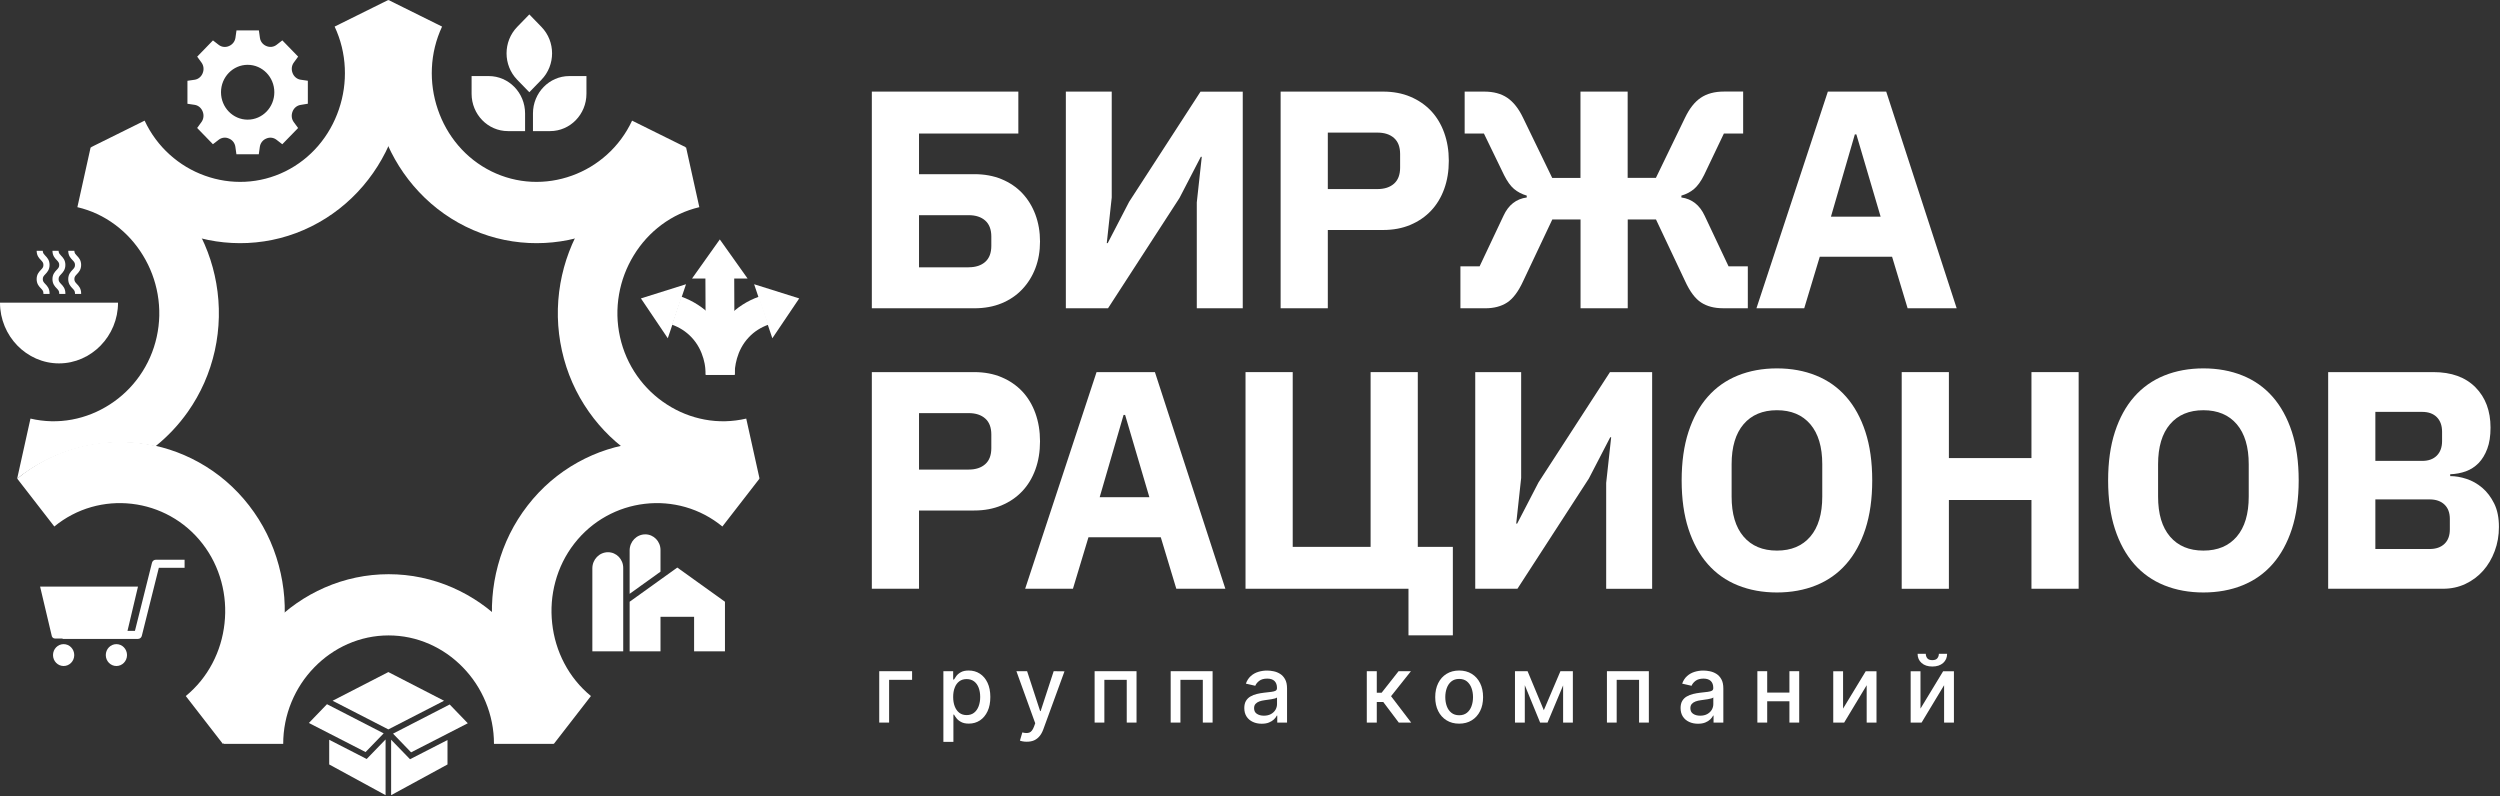 <?xml version="1.0" encoding="UTF-8"?> <svg xmlns="http://www.w3.org/2000/svg" width="631" height="201" viewBox="0 0 631 201" fill="none"><rect x="0" y="0" width="631" height="201" fill="#333333" stroke="none"/> <g clip-path="url(#clip0_522_184)"> <path d="M62.86 127.58C66.35 132.08 68.87 137.16 70.36 142.7C71.8 148.03 72.22 153.53 71.61 159.07C71 164.6 69.4 169.87 66.85 174.74C64.2 179.8 60.63 184.18 56.26 187.77L46.89 175.68C49.67 173.4 51.94 170.61 53.62 167.4C55.26 164.28 56.28 160.9 56.67 157.34C57.06 153.78 56.79 150.25 55.87 146.84C54.92 143.32 53.32 140.08 51.1 137.22C48.88 134.36 46.17 132.03 43.05 130.3C40.02 128.62 36.73 127.56 33.27 127.16C29.81 126.76 26.38 127.04 23.06 127.98C19.64 128.96 16.49 130.61 13.71 132.89L4.34 120.8C8.71 117.21 13.66 114.62 19.04 113.08C24.22 111.6 29.58 111.17 34.95 111.79C40.33 112.41 45.45 114.06 50.19 116.69C55.11 119.42 59.37 123.08 62.86 127.58Z" fill="white"></path> <path d="M39.32 141.28C38.87 141.28 38.47 141.59 38.36 142.04L34.06 159.23C33.42 159.23 32.79 159.23 32.18 159.23C33.06 155.5 33.94 151.78 34.83 148.05H10.12C11.09 152.16 12.07 156.28 13.04 160.39C13.06 160.46 13.07 160.53 13.09 160.6C13.12 160.68 13.17 160.78 13.25 160.87C13.44 161.09 13.69 161.15 13.84 161.16H15.8V161.27C19.38 161.26 22.39 161.26 25.31 161.27C26.8 161.27 28.31 161.27 29.91 161.27C31.45 161.27 33.08 161.27 34.84 161.26C35.29 161.26 35.68 160.94 35.79 160.5L40.09 143.31H46.59V141.28H39.32Z" fill="white"></path> <path d="M16.06 168.1C17.54 168.1 18.74 166.864 18.74 165.34C18.74 163.816 17.54 162.58 16.06 162.58C14.58 162.58 13.38 163.816 13.38 165.34C13.38 166.864 14.58 168.1 16.06 168.1Z" fill="white"></path> <path d="M29.38 168.1C30.86 168.1 32.06 166.864 32.06 165.34C32.06 163.816 30.86 162.58 29.38 162.58C27.9 162.58 26.7 163.816 26.7 165.34C26.7 166.864 27.9 168.1 29.38 168.1Z" fill="white"></path> <path d="M29.79 76.4C29.79 84.8 23.07 91.72 14.89 91.72C6.72 91.72 0 84.81 0 76.4C9.93 76.4 19.86 76.4 29.79 76.4Z" fill="white"></path> <path d="M18.77 70.44C18.77 69.87 19.02 69.61 19.4 69.21C19.85 68.74 20.48 68.09 20.48 66.87C20.48 65.65 19.86 65 19.4 64.53C19.05 64.16 18.82 63.92 18.78 63.46L18.77 63.31H17.22L17.23 63.49C17.29 64.59 17.85 65.18 18.3 65.65C18.68 66.05 18.93 66.31 18.93 66.88C18.93 67.45 18.68 67.71 18.3 68.11C17.85 68.58 17.22 69.23 17.22 70.45C17.22 71.67 17.84 72.32 18.3 72.79C18.68 73.19 18.93 73.45 18.93 74.02V74.19H20.48V74.02C20.48 72.8 19.86 72.15 19.4 71.68C19.02 71.27 18.77 71.01 18.77 70.44Z" fill="white"></path> <path d="M12.51 66.87C12.51 65.65 11.89 65 11.43 64.53C11.08 64.16 10.85 63.92 10.81 63.46L10.8 63.31H9.25L9.26 63.49C9.32 64.59 9.88 65.18 10.33 65.65C10.71 66.05 10.96 66.31 10.96 66.88C10.96 67.45 10.71 67.71 10.33 68.11C9.88 68.58 9.25 69.23 9.25 70.45C9.25 71.67 9.87 72.32 10.33 72.79C10.71 73.19 10.96 73.45 10.96 74.02V74.19H12.51V74.02C12.51 72.8 11.89 72.15 11.43 71.68C11.05 71.28 10.8 71.02 10.8 70.45C10.8 69.88 11.05 69.62 11.43 69.22C11.89 68.74 12.51 68.09 12.51 66.87Z" fill="white"></path> <path d="M16.5 66.87C16.5 65.65 15.88 65 15.42 64.53C15.07 64.16 14.84 63.92 14.8 63.46L14.79 63.31H13.24L13.25 63.49C13.31 64.59 13.87 65.18 14.32 65.65C14.7 66.05 14.95 66.31 14.95 66.88C14.95 67.45 14.7 67.71 14.32 68.11C13.87 68.58 13.24 69.23 13.24 70.45C13.24 71.67 13.86 72.32 14.32 72.79C14.7 73.19 14.95 73.45 14.95 74.02V74.19H16.5V74.02C16.5 72.8 15.88 72.15 15.42 71.68C15.04 71.28 14.79 71.02 14.79 70.45C14.79 69.88 15.04 69.62 15.42 69.22C15.87 68.74 16.5 68.09 16.5 66.87Z" fill="white"></path> <path d="M98.09 144.93C92.5 144.93 87.06 146.07 81.91 148.32C76.96 150.49 72.51 153.58 68.69 157.52C64.86 161.46 61.85 166.03 59.75 171.12C57.56 176.41 56.45 182 56.45 187.76H71.48C71.48 184.1 72.19 180.54 73.58 177.18C74.93 173.92 76.86 170.98 79.32 168.45C81.78 165.92 84.64 163.93 87.8 162.54C91.07 161.11 94.53 160.38 98.08 160.38C101.64 160.38 105.1 161.11 108.36 162.54C111.53 163.93 114.38 165.92 116.84 168.45C119.3 170.98 121.23 173.92 122.58 177.18C123.97 180.54 124.68 184.1 124.68 187.76H139.71C139.71 182.01 138.6 176.41 136.41 171.12C134.3 166.03 131.29 161.46 127.47 157.52C123.64 153.58 119.19 150.49 114.25 148.32C109.12 146.08 103.68 144.93 98.09 144.93Z" fill="white"></path> <path d="M83.09 186.72V192.95L97.32 200.7V186.64L92.55 191.57L83.09 186.72Z" fill="white"></path> <path d="M83.09 185.11L92.27 189.82L96.84 185.1L82.53 177.74L77.96 182.48L83.09 185.11Z" fill="white"></path> <path d="M98.02 169.63L83.95 176.87L98.02 184.1L112.08 176.87L98.02 169.63Z" fill="white"></path> <path d="M118.07 182.551L113.5 177.811L99.2 185.171L103.76 189.891L112.95 185.181L118.07 182.551Z" fill="white"></path> <path d="M98.72 186.71V200.7L112.95 192.95V186.78L103.49 191.63L98.72 186.71Z" fill="white"></path> <path d="M133.18 127.58C129.69 132.08 127.17 137.16 125.68 142.7C124.24 148.03 123.82 153.53 124.43 159.07C125.04 164.6 126.64 169.87 129.19 174.74C131.84 179.8 135.41 184.18 139.78 187.77L149.15 175.68C146.37 173.4 144.1 170.61 142.42 167.4C140.78 164.28 139.76 160.9 139.37 157.34C138.98 153.78 139.25 150.25 140.17 146.84C141.12 143.32 142.72 140.08 144.94 137.22C147.16 134.36 149.87 132.03 152.99 130.3C156.02 128.62 159.31 127.56 162.77 127.16C166.23 126.76 169.66 127.04 172.98 127.98C176.4 128.96 179.55 130.61 182.33 132.89L191.7 120.8C187.33 117.21 182.38 114.62 177 113.08C171.82 111.6 166.46 111.17 161.09 111.79C155.71 112.41 150.59 114.06 145.85 116.69C140.93 119.42 136.66 123.08 133.18 127.58Z" fill="white"></path> <path d="M141.83 88.5C143.07 94.11 145.37 99.31 148.65 103.96C151.81 108.44 155.73 112.21 160.31 115.17C164.89 118.13 169.9 120.13 175.19 121.11C180.69 122.13 186.24 122 191.69 120.72L188.35 105.65C184.88 106.46 181.35 106.55 177.86 105.9C174.47 105.27 171.26 103.99 168.31 102.08C165.36 100.18 162.84 97.76 160.82 94.89C158.74 91.93 157.28 88.62 156.49 85.06C155.7 81.49 155.62 77.86 156.25 74.27C156.86 70.78 158.11 67.48 159.96 64.45C161.81 61.42 164.16 58.83 166.95 56.75C169.83 54.61 173.04 53.11 176.51 52.29L173.17 37.22C167.72 38.5 162.66 40.86 158.13 44.23C153.78 47.47 150.11 51.51 147.23 56.22C144.35 60.93 142.41 66.08 141.45 71.52C140.46 77.18 140.59 82.89 141.83 88.5Z" fill="white"></path> <path d="M117.5 57.17C122.54 59.67 127.92 61.06 133.51 61.33C138.88 61.58 144.19 60.78 149.3 58.94C154.41 57.1 159.05 54.32 163.09 50.68C167.29 46.89 170.66 42.35 173.08 37.16L159.54 30.45C158 33.74 155.86 36.64 153.19 39.04C150.6 41.37 147.62 43.16 144.33 44.34C141.05 45.52 137.63 46.04 134.19 45.88C130.64 45.71 127.22 44.82 124.01 43.24C120.81 41.65 117.99 39.46 115.65 36.71C113.38 34.04 111.65 30.98 110.5 27.6C109.35 24.22 108.85 20.71 109.01 17.18C109.17 13.53 110.04 10.01 111.58 6.71L98.05 0C95.62 5.18 94.26 10.72 94.01 16.46C93.76 21.98 94.54 27.45 96.33 32.7C98.12 37.95 100.82 42.73 104.36 46.89C108.04 51.21 112.46 54.67 117.5 57.17Z" fill="white"></path> <path d="M132.53 33.09H128.2C123.14 33.09 119.03 28.87 119.03 23.66V19.2H123.36C128.42 19.2 132.53 23.42 132.53 28.63V33.09Z" fill="white"></path> <path d="M134.52 33.09H138.85C143.91 33.09 148.02 28.87 148.02 23.66V19.2H143.69C138.63 19.2 134.52 23.42 134.52 28.63V33.09Z" fill="white"></path> <path d="M133.6 23.28L130.54 20.13C126.96 16.45 126.96 10.48 130.54 6.79L133.6 3.64L136.66 6.79C140.24 10.47 140.24 16.44 136.66 20.13L133.6 23.28Z" fill="white"></path> <path d="M185.31 68.427L178.04 68.455L178.143 94.585L185.413 94.557L185.31 68.427Z" fill="white"></path> <path d="M181.68 60.43L174.66 70.31H188.7L181.68 60.43Z" fill="white"></path> <path d="M178.14 94.6C178.13 92.87 177.75 88.49 174.49 85.08C173.14 83.67 171.49 82.61 169.59 81.94L171.95 74.87C174.89 75.91 177.56 77.63 179.68 79.85C182.01 82.29 183.67 85.28 184.61 88.71C185.12 90.6 185.4 92.62 185.42 94.55L178.14 94.6Z" fill="white"></path> <path d="M185.42 94.59L178.15 94.56C178.16 91.92 178.73 85.21 183.85 79.85C185.97 77.63 188.64 75.9 191.59 74.87L193.94 81.95C192.04 82.62 190.39 83.67 189.04 85.09C185.79 88.49 185.42 92.86 185.42 94.59Z" fill="white"></path> <path d="M201.72 75.32L190.34 71.74L194.94 85.38L201.72 75.32Z" fill="white"></path> <path d="M161.77 75.32L173.15 71.74L168.55 85.38L161.77 75.32Z" fill="white"></path> <path d="M153.46 139.38C151.28 139.38 149.51 141.2 149.51 143.44V164.4H157.3V143.33C157.3 141.15 155.58 139.38 153.46 139.38Z" fill="white"></path> <path d="M166.71 138.82C166.71 136.64 164.99 134.87 162.87 134.87C160.69 134.87 158.92 136.69 158.92 138.93V149.88L166.71 144.29V138.82Z" fill="white"></path> <path d="M170.95 143.25L166.71 146.29L158.92 151.88V159.89V164.4H166.71V159.89V155.68H175.19V164.4H182.98V151.88L170.95 143.25Z" fill="white"></path> <path d="M78.54 57.17C73.5 59.67 68.12 61.06 62.53 61.33C57.16 61.58 51.85 60.78 46.74 58.94C41.63 57.1 36.99 54.32 32.95 50.68C28.75 46.89 25.38 42.35 22.96 37.16L36.5 30.45C38.04 33.74 40.18 36.64 42.85 39.04C45.44 41.37 48.42 43.16 51.71 44.34C54.99 45.52 58.41 46.04 61.85 45.88C65.4 45.71 68.82 44.82 72.03 43.24C75.23 41.65 78.05 39.46 80.39 36.71C82.66 34.04 84.39 30.98 85.54 27.6C86.69 24.22 87.19 20.71 87.03 17.18C86.87 13.53 86 10.01 84.46 6.71L97.99 0C100.42 5.18 101.78 10.72 102.03 16.46C102.28 21.98 101.5 27.45 99.71 32.7C97.92 37.95 95.22 42.73 91.68 46.89C88 51.21 83.57 54.67 78.54 57.17Z" fill="white"></path> <path d="M62.51 30.2C58.79 30.2 55.78 27.1 55.78 23.28C55.78 19.46 58.79 16.36 62.51 16.36C66.23 16.36 69.24 19.46 69.24 23.28C69.24 27.1 66.23 30.2 62.51 30.2ZM77.7 26.18C77.7 24.25 77.7 22.31 77.7 20.38L75.89 20.12C74.97 19.99 74.21 19.35 73.86 18.47C73.86 18.46 73.85 18.45 73.85 18.44C73.5 17.56 73.59 16.56 74.15 15.8L75.25 14.29C73.92 12.92 72.59 11.56 71.26 10.19L69.8 11.32C69.06 11.89 68.08 11.99 67.23 11.62C67.22 11.62 67.21 11.61 67.2 11.61C66.34 11.25 65.72 10.47 65.6 9.52L65.34 7.67C63.46 7.67 61.58 7.67 59.69 7.67L59.43 9.52C59.3 10.46 58.68 11.24 57.82 11.61C57.81 11.62 57.8 11.62 57.78 11.63C56.93 12 55.95 11.9 55.21 11.33L53.75 10.2C52.42 11.57 51.09 12.93 49.77 14.3L50.87 15.81C51.42 16.57 51.52 17.57 51.16 18.45C51.16 18.46 51.15 18.47 51.15 18.48C50.8 19.36 50.04 20 49.12 20.13L47.31 20.39C47.31 22.32 47.31 24.26 47.31 26.19L49.12 26.46C50.03 26.59 50.79 27.23 51.14 28.11C51.14 28.12 51.15 28.13 51.15 28.14C51.51 29.02 51.41 30.02 50.86 30.79L49.76 32.3C51.09 33.67 52.42 35.03 53.74 36.4L55.21 35.27C55.94 34.71 56.9 34.58 57.73 34.95C57.77 34.97 57.81 34.99 57.85 35C58.69 35.35 59.28 36.14 59.41 37.07L59.67 38.93C61.55 38.93 63.43 38.93 65.32 38.93L65.58 37.07C65.71 36.15 66.3 35.36 67.14 35C67.18 34.98 67.22 34.97 67.26 34.95C68.1 34.59 69.06 34.71 69.79 35.28L71.25 36.41C72.58 35.04 73.91 33.68 75.24 32.31L74.14 30.81C73.58 30.05 73.49 29.04 73.84 28.16C73.84 28.15 73.85 28.14 73.85 28.13C74.2 27.25 74.96 26.62 75.87 26.48L77.7 26.18Z" fill="white"></path> <path d="M54.59 71.52C53.64 66.08 51.69 60.93 48.81 56.22C45.93 51.51 42.26 47.47 37.91 44.23C33.38 40.86 28.33 38.5 22.87 37.22L19.53 52.29C23 53.1 26.21 54.6 29.09 56.75C31.88 58.83 34.23 61.42 36.08 64.45C37.93 67.48 39.18 70.78 39.79 74.27C40.42 77.87 40.34 81.5 39.55 85.06C38.76 88.63 37.3 91.93 35.22 94.89C33.2 97.76 30.68 100.18 27.73 102.08C24.78 103.98 21.57 105.27 18.18 105.9C14.68 106.55 11.15 106.46 7.69 105.65L4.35 120.72C4.37 120.73 4.4 120.73 4.42 120.74C7.43 118.36 15.77 112.42 28.02 111.73C32.17 111.5 35.93 111.91 39.24 112.64C42.34 110.15 45.08 107.25 47.4 103.96C50.68 99.31 52.97 94.1 54.22 88.5C55.45 82.89 55.58 77.18 54.59 71.52Z" fill="white"></path> <path d="M220.05 23.12H257.03V33.7H231.96V43.96H245.9C248.46 43.96 250.76 44.38 252.79 45.22C254.83 46.06 256.56 47.23 258 48.74C259.43 50.26 260.55 52.06 261.33 54.15C262.11 56.24 262.5 58.51 262.5 60.96C262.5 63.41 262.11 65.66 261.33 67.7C260.55 69.74 259.44 71.51 258 73.03C256.56 74.55 254.83 75.72 252.79 76.56C250.75 77.4 248.45 77.81 245.9 77.81H220.05V23.12ZM244.49 67.46C246.27 67.46 247.66 67 248.68 66.09C249.7 65.18 250.21 63.83 250.21 62.06V59.71C250.21 57.93 249.7 56.59 248.68 55.68C247.66 54.77 246.27 54.31 244.49 54.31H231.96V67.47H244.49V67.46Z" fill="white"></path> <path d="M269.01 23.12H280.6V49.84L279.35 61.36H279.59L284.99 50.94L303.01 23.13H313.67V77.8H302.07V51.09L303.33 39.57H303.09L297.69 49.99L279.67 77.8H269.02V23.12H269.01Z" fill="white"></path> <path d="M323.23 77.8V23.12H349.08C351.64 23.12 353.94 23.55 355.97 24.41C358.01 25.27 359.74 26.46 361.18 27.97C362.61 29.49 363.73 31.33 364.51 33.49C365.29 35.66 365.68 38.02 365.68 40.58C365.68 43.19 365.29 45.57 364.51 47.71C363.73 49.85 362.62 51.68 361.18 53.2C359.74 54.72 358.01 55.9 355.97 56.76C353.93 57.62 351.63 58.05 349.08 58.05H335.14V77.8H323.23ZM335.14 47.72H347.67C349.45 47.72 350.84 47.26 351.86 46.35C352.88 45.44 353.39 44.09 353.39 42.32V38.87C353.39 37.09 352.88 35.75 351.86 34.84C350.84 33.93 349.45 33.47 347.67 33.47H335.14V47.72Z" fill="white"></path> <path d="M368.59 67.23H373.45L379.48 54.46C380.73 51.74 382.69 50.2 385.35 49.84V49.37C384.1 49 383.03 48.44 382.14 47.69C381.25 46.94 380.42 45.77 379.63 44.2L374.54 33.7H369.68V23.12H374.61C376.96 23.12 378.91 23.64 380.45 24.69C381.99 25.74 383.31 27.41 384.41 29.71L391.78 44.91H398.91V23.12H410.82V44.9H417.95L425.31 29.7C426.41 27.4 427.72 25.73 429.27 24.68C430.81 23.64 432.76 23.11 435.11 23.11H439.97V33.7H435.11L430.1 44.2C429.32 45.77 428.48 46.93 427.59 47.69C426.7 48.45 425.63 49.01 424.38 49.37V49.84C427.04 50.21 429 51.75 430.26 54.46L436.29 67.23H441.15V77.8H434.88C432.68 77.8 430.85 77.32 429.36 76.35C427.87 75.38 426.53 73.59 425.33 70.98L417.97 55.39H410.84V77.8H398.93V55.4H391.8L384.43 70.99C383.23 73.6 381.88 75.39 380.4 76.36C378.91 77.33 377.07 77.81 374.88 77.81H368.61V67.23H368.59Z" fill="white"></path> <path d="M481.48 77.8L477.56 64.8H459.31L455.39 77.8H443.33L461.35 23.12H476.08L493.86 77.8H481.48ZM468.55 33.93H468.16L462.13 54.69H474.67L468.55 33.93Z" fill="white"></path> <path d="M220.05 148.6V93.92H245.9C248.46 93.92 250.76 94.35 252.79 95.21C254.83 96.07 256.56 97.26 258 98.77C259.43 100.29 260.55 102.13 261.33 104.29C262.11 106.46 262.5 108.82 262.5 111.38C262.5 113.99 262.11 116.37 261.33 118.51C260.55 120.65 259.44 122.48 258 124C256.56 125.52 254.83 126.7 252.79 127.56C250.75 128.42 248.45 128.85 245.9 128.85H231.96V148.59H220.05V148.6ZM231.96 118.52H244.49C246.27 118.52 247.66 118.06 248.68 117.15C249.7 116.24 250.21 114.89 250.21 113.12V109.67C250.21 107.89 249.7 106.55 248.68 105.64C247.66 104.73 246.27 104.27 244.49 104.27H231.96V118.52Z" fill="white"></path> <path d="M296.9 148.6L292.98 135.6H274.73L270.81 148.6H258.75L276.77 93.92H291.5L309.28 148.6H296.9ZM283.98 104.73H283.59L277.56 125.49H290.1L283.98 104.73Z" fill="white"></path> <path d="M355.5 148.6H314.37V93.92H326.28V138.03H345.94V93.92H357.85V138.03H366.7V160.36H355.5V148.6Z" fill="white"></path> <path d="M372.35 93.92H383.94V120.64L382.69 132.16H382.93L388.33 121.74L406.35 93.93H417V148.61H405.4V121.89L406.66 110.37H406.42L401.02 120.79L383 148.6H372.35V93.92Z" fill="white"></path> <path d="M448.5 149.54C444.9 149.54 441.61 148.94 438.63 147.74C435.65 146.54 433.12 144.75 431.03 142.37C428.94 139.99 427.32 137.04 426.17 133.52C425.02 129.99 424.45 125.91 424.45 121.26C424.45 116.61 425.02 112.53 426.17 109C427.32 105.48 428.94 102.52 431.03 100.15C433.12 97.77 435.65 95.99 438.63 94.78C441.61 93.58 444.9 92.98 448.5 92.98C452.11 92.98 455.4 93.58 458.37 94.78C461.35 95.98 463.88 97.77 465.97 100.15C468.06 102.53 469.68 105.48 470.83 109C471.98 112.53 472.55 116.61 472.55 121.26C472.55 125.91 471.97 130 470.83 133.52C469.68 137.04 468.06 140 465.97 142.37C463.88 144.75 461.35 146.54 458.37 147.74C455.39 148.94 452.1 149.54 448.5 149.54ZM448.5 138.97C452.11 138.97 454.91 137.79 456.92 135.44C458.93 133.09 459.94 129.72 459.94 125.33V117.18C459.94 112.79 458.93 109.43 456.92 107.07C454.91 104.72 452.1 103.54 448.5 103.54C444.9 103.54 442.09 104.72 440.08 107.07C438.07 109.42 437.06 112.79 437.06 117.18V125.33C437.06 129.72 438.06 133.08 440.08 135.44C442.08 137.79 444.89 138.97 448.5 138.97Z" fill="white"></path> <path d="M512.74 126.2H491.9V148.61H479.99V93.92H491.9V115.62H512.74V93.92H524.65V148.6H512.74V126.2Z" fill="white"></path> <path d="M556.14 149.54C552.54 149.54 549.25 148.94 546.27 147.74C543.29 146.54 540.76 144.75 538.67 142.37C536.58 139.99 534.96 137.04 533.81 133.52C532.66 129.99 532.09 125.91 532.09 121.26C532.09 116.61 532.66 112.53 533.81 109C534.96 105.48 536.58 102.52 538.67 100.15C540.76 97.77 543.29 95.99 546.27 94.78C549.25 93.58 552.54 92.98 556.14 92.98C559.75 92.98 563.04 93.58 566.01 94.78C568.99 95.98 571.52 97.77 573.61 100.15C575.7 102.53 577.32 105.48 578.47 109C579.62 112.53 580.19 116.61 580.19 121.26C580.19 125.91 579.61 130 578.47 133.52C577.32 137.04 575.7 140 573.61 142.37C571.52 144.75 568.99 146.54 566.01 147.74C563.04 148.94 559.74 149.54 556.14 149.54ZM556.14 138.97C559.75 138.97 562.55 137.79 564.56 135.44C566.57 133.09 567.58 129.72 567.58 125.33V117.18C567.58 112.79 566.57 109.43 564.56 107.07C562.55 104.72 559.74 103.54 556.14 103.54C552.54 103.54 549.73 104.72 547.72 107.07C545.71 109.42 544.7 112.79 544.7 117.18V125.33C544.7 129.72 545.7 133.08 547.72 135.44C549.73 137.79 552.54 138.97 556.14 138.97Z" fill="white"></path> <path d="M587.63 93.92H614.19C618.74 93.92 622.27 95.2 624.81 97.76C627.34 100.32 628.61 103.71 628.61 107.94C628.61 110.03 628.34 111.81 627.79 113.27C627.24 114.74 626.51 115.94 625.6 116.88C624.68 117.82 623.61 118.51 622.39 118.96C621.16 119.4 619.84 119.65 618.43 119.7V120.17C619.74 120.17 621.11 120.4 622.54 120.87C623.98 121.34 625.29 122.08 626.5 123.1C627.7 124.12 628.71 125.44 629.52 127.06C630.33 128.68 630.73 130.66 630.73 133.01C630.73 135.15 630.38 137.18 629.67 139.08C628.96 140.99 627.99 142.64 626.73 144.06C625.47 145.47 623.99 146.58 622.26 147.39C620.54 148.2 618.66 148.6 616.62 148.6H587.63V93.92ZM599.54 116.33H611.37C612.94 116.33 614.16 115.89 615.05 115C615.94 114.11 616.38 112.88 616.38 111.32V108.97C616.38 107.4 615.93 106.18 615.05 105.29C614.16 104.4 612.93 103.96 611.37 103.96H599.54V116.33ZM599.54 138.57H613.25C614.82 138.57 616.06 138.14 616.97 137.28C617.88 136.42 618.34 135.2 618.34 133.64V130.98C618.34 129.41 617.88 128.2 616.97 127.34C616.06 126.48 614.82 126.05 613.25 126.05H599.54V138.57Z" fill="white"></path> <path d="M230.21 169.41V171.59H224.41V182.38H221.92V169.41H230.21Z" fill="white"></path> <path d="M238.11 187.25V169.41H240.58V171.51H240.79C240.94 171.24 241.15 170.93 241.42 170.57C241.7 170.22 242.08 169.9 242.57 169.64C243.06 169.37 243.71 169.24 244.51 169.24C245.56 169.24 246.49 169.5 247.31 170.03C248.13 170.56 248.78 171.32 249.25 172.32C249.72 173.32 249.96 174.51 249.96 175.92C249.96 177.32 249.73 178.52 249.26 179.52C248.79 180.52 248.15 181.29 247.34 181.83C246.52 182.37 245.59 182.64 244.54 182.64C243.75 182.64 243.11 182.51 242.61 182.24C242.11 181.98 241.72 181.67 241.44 181.31C241.16 180.96 240.94 180.64 240.79 180.36H240.64V187.24H238.11V187.25ZM240.58 175.9C240.58 176.81 240.71 177.61 240.98 178.3C241.25 178.99 241.63 179.52 242.13 179.91C242.63 180.29 243.24 180.49 243.97 180.49C244.72 180.49 245.36 180.29 245.86 179.89C246.37 179.49 246.75 178.94 247.01 178.25C247.27 177.56 247.4 176.78 247.4 175.91C247.4 175.05 247.27 174.29 247.02 173.6C246.76 172.92 246.38 172.38 245.87 171.99C245.36 171.6 244.73 171.4 243.97 171.4C243.24 171.4 242.62 171.59 242.12 171.97C241.62 172.35 241.23 172.87 240.98 173.55C240.71 174.21 240.58 175 240.58 175.9Z" fill="white"></path> <path d="M259.15 187.21C258.77 187.21 258.43 187.18 258.12 187.12C257.81 187.06 257.58 187 257.43 186.93L258.04 184.86C258.73 185.05 259.31 185.07 259.79 184.91C260.26 184.75 260.66 184.25 260.98 183.41L261.29 182.55L256.54 169.41H259.24L262.53 179.48H262.66L265.95 169.41L268.68 169.44L263.32 184.12C263.07 184.79 262.76 185.36 262.37 185.82C261.99 186.28 261.53 186.63 261 186.87C260.47 187.1 259.85 187.21 259.15 187.21Z" fill="white"></path> <path d="M276.28 182.38V169.41H286.86V182.38H284.39V171.59H278.74V182.38H276.28Z" fill="white"></path> <path d="M295.48 182.38V169.41H306.06V182.38H303.59V171.59H297.94V182.38H295.48Z" fill="white"></path> <path d="M318.45 182.67C317.63 182.67 316.88 182.52 316.22 182.21C315.55 181.9 315.03 181.46 314.64 180.87C314.26 180.28 314.06 179.57 314.06 178.72C314.06 177.99 314.2 177.38 314.48 176.91C314.76 176.44 315.14 176.06 315.62 175.79C316.1 175.51 316.63 175.31 317.22 175.16C317.81 175.02 318.41 174.91 319.03 174.84C319.81 174.75 320.44 174.68 320.92 174.62C321.4 174.56 321.76 174.46 321.98 174.33C322.2 174.2 322.31 173.98 322.31 173.67V173.61C322.31 172.87 322.1 172.3 321.69 171.89C321.28 171.49 320.66 171.28 319.85 171.28C319 171.28 318.33 171.47 317.84 171.84C317.35 172.21 317.02 172.63 316.83 173.09L314.46 172.55C314.74 171.76 315.15 171.13 315.7 170.64C316.24 170.15 316.87 169.8 317.58 169.58C318.29 169.36 319.03 169.25 319.82 169.25C320.34 169.25 320.89 169.31 321.47 169.43C322.05 169.55 322.6 169.77 323.11 170.09C323.62 170.41 324.04 170.87 324.36 171.46C324.69 172.05 324.85 172.82 324.85 173.77V182.38H322.38V180.61H322.28C322.12 180.94 321.87 181.26 321.55 181.57C321.22 181.89 320.81 182.15 320.29 182.36C319.78 182.57 319.17 182.67 318.45 182.67ZM319 180.64C319.7 180.64 320.3 180.5 320.79 180.23C321.29 179.95 321.67 179.59 321.93 179.15C322.19 178.7 322.32 178.22 322.32 177.71V176.04C322.23 176.13 322.06 176.21 321.8 176.29C321.54 176.37 321.25 176.43 320.93 176.48C320.6 176.53 320.28 176.58 319.97 176.62C319.66 176.66 319.4 176.7 319.19 176.73C318.7 176.79 318.25 176.9 317.85 177.04C317.45 177.19 317.13 177.4 316.89 177.67C316.65 177.94 316.53 178.3 316.53 178.75C316.53 179.38 316.76 179.85 317.22 180.16C317.7 180.48 318.29 180.64 319 180.64Z" fill="white"></path> <path d="M344.98 182.38V169.41H347.5V174.85H348.72L353 169.41H356.12L351.1 175.72L356.18 182.38H353.05L349.14 177.19H347.5V182.38H344.98Z" fill="white"></path> <path d="M368.29 182.65C367.07 182.65 366.01 182.37 365.11 181.81C364.2 181.25 363.5 180.47 363 179.47C362.5 178.47 362.25 177.3 362.25 175.96C362.25 174.61 362.5 173.44 363 172.43C363.5 171.42 364.2 170.64 365.11 170.08C366.02 169.52 367.08 169.24 368.29 169.24C369.51 169.24 370.57 169.52 371.47 170.08C372.38 170.64 373.08 171.42 373.58 172.43C374.08 173.44 374.33 174.61 374.33 175.96C374.33 177.3 374.08 178.47 373.58 179.47C373.08 180.47 372.38 181.25 371.47 181.81C370.57 182.37 369.51 182.65 368.29 182.65ZM368.3 180.53C369.09 180.53 369.74 180.32 370.26 179.9C370.78 179.48 371.16 178.93 371.41 178.24C371.66 177.55 371.79 176.79 371.79 175.95C371.79 175.12 371.66 174.36 371.41 173.67C371.16 172.97 370.77 172.42 370.26 171.99C369.74 171.57 369.09 171.36 368.3 171.36C367.51 171.36 366.85 171.57 366.33 171.99C365.81 172.41 365.42 172.97 365.17 173.67C364.92 174.37 364.79 175.13 364.79 175.95C364.79 176.78 364.92 177.55 365.17 178.24C365.42 178.93 365.81 179.49 366.33 179.9C366.85 180.32 367.51 180.53 368.3 180.53Z" fill="white"></path> <path d="M384.86 169.41V182.38H382.38V169.41H384.86ZM389.66 179.26L393.85 169.41H396.03L390.6 182.38H388.73L383.41 169.41H385.56L389.66 179.26ZM394.53 182.38V169.41H396.99V182.38H394.53Z" fill="white"></path> <path d="M405.59 182.38V169.41H416.17V182.38H413.7V171.59H408.05V182.38H405.59Z" fill="white"></path> <path d="M428.57 182.67C427.75 182.67 427 182.52 426.34 182.21C425.67 181.9 425.15 181.46 424.76 180.87C424.38 180.28 424.18 179.57 424.18 178.72C424.18 177.99 424.32 177.38 424.6 176.91C424.88 176.44 425.26 176.06 425.74 175.79C426.22 175.51 426.75 175.31 427.34 175.16C427.93 175.02 428.53 174.91 429.15 174.84C429.93 174.75 430.56 174.68 431.04 174.62C431.52 174.56 431.88 174.46 432.1 174.33C432.32 174.2 432.43 173.98 432.43 173.67V173.61C432.43 172.87 432.22 172.3 431.81 171.89C431.4 171.49 430.78 171.28 429.97 171.28C429.12 171.28 428.45 171.47 427.96 171.84C427.47 172.21 427.14 172.63 426.95 173.09L424.58 172.55C424.86 171.76 425.27 171.13 425.82 170.64C426.36 170.15 426.99 169.8 427.7 169.58C428.41 169.36 429.15 169.25 429.94 169.25C430.46 169.25 431.01 169.31 431.59 169.43C432.17 169.55 432.72 169.77 433.23 170.09C433.74 170.41 434.16 170.87 434.48 171.46C434.81 172.05 434.97 172.82 434.97 173.77V182.38H432.5V180.61H432.4C432.24 180.94 431.99 181.26 431.67 181.57C431.34 181.89 430.93 182.15 430.41 182.36C429.9 182.57 429.28 182.67 428.57 182.67ZM429.12 180.64C429.82 180.64 430.42 180.5 430.91 180.23C431.41 179.95 431.79 179.59 432.05 179.15C432.31 178.7 432.44 178.22 432.44 177.71V176.04C432.35 176.13 432.18 176.21 431.92 176.29C431.66 176.37 431.37 176.43 431.05 176.48C430.72 176.53 430.4 176.58 430.09 176.62C429.78 176.66 429.52 176.7 429.31 176.73C428.82 176.79 428.37 176.9 427.97 177.04C427.57 177.19 427.25 177.4 427.01 177.67C426.77 177.94 426.65 178.3 426.65 178.75C426.65 179.38 426.88 179.85 427.34 180.16C427.81 180.48 428.4 180.64 429.12 180.64Z" fill="white"></path> <path d="M446.04 169.41V182.38H443.56V169.41H446.04ZM452.35 174.81V177H445.32V174.81H452.35ZM454.12 169.41V182.38H451.65V169.41H454.12Z" fill="white"></path> <path d="M465.19 178.85L470.91 169.42H473.63V182.39H471.15V172.95L465.46 182.39H462.71V169.42H465.19V178.85Z" fill="white"></path> <path d="M484.73 178.85L490.45 169.42H493.17V182.39H490.69V172.95L485 182.39H482.25V169.42H484.73V178.85ZM489.37 165.02H491.45C491.45 165.97 491.11 166.75 490.44 167.34C489.77 167.93 488.86 168.23 487.72 168.23C486.58 168.23 485.68 167.93 485.01 167.34C484.34 166.75 484 165.97 484 165.02H486.07C486.07 165.44 486.19 165.82 486.44 166.14C486.69 166.46 487.11 166.62 487.72 166.62C488.31 166.62 488.74 166.46 488.99 166.14C489.24 165.82 489.37 165.45 489.37 165.02Z" fill="white"></path> </g> <defs> <clipPath id="clip0_522_184"> <rect width="630.72" height="200.7" fill="white"></rect> </clipPath> </defs> </svg> 